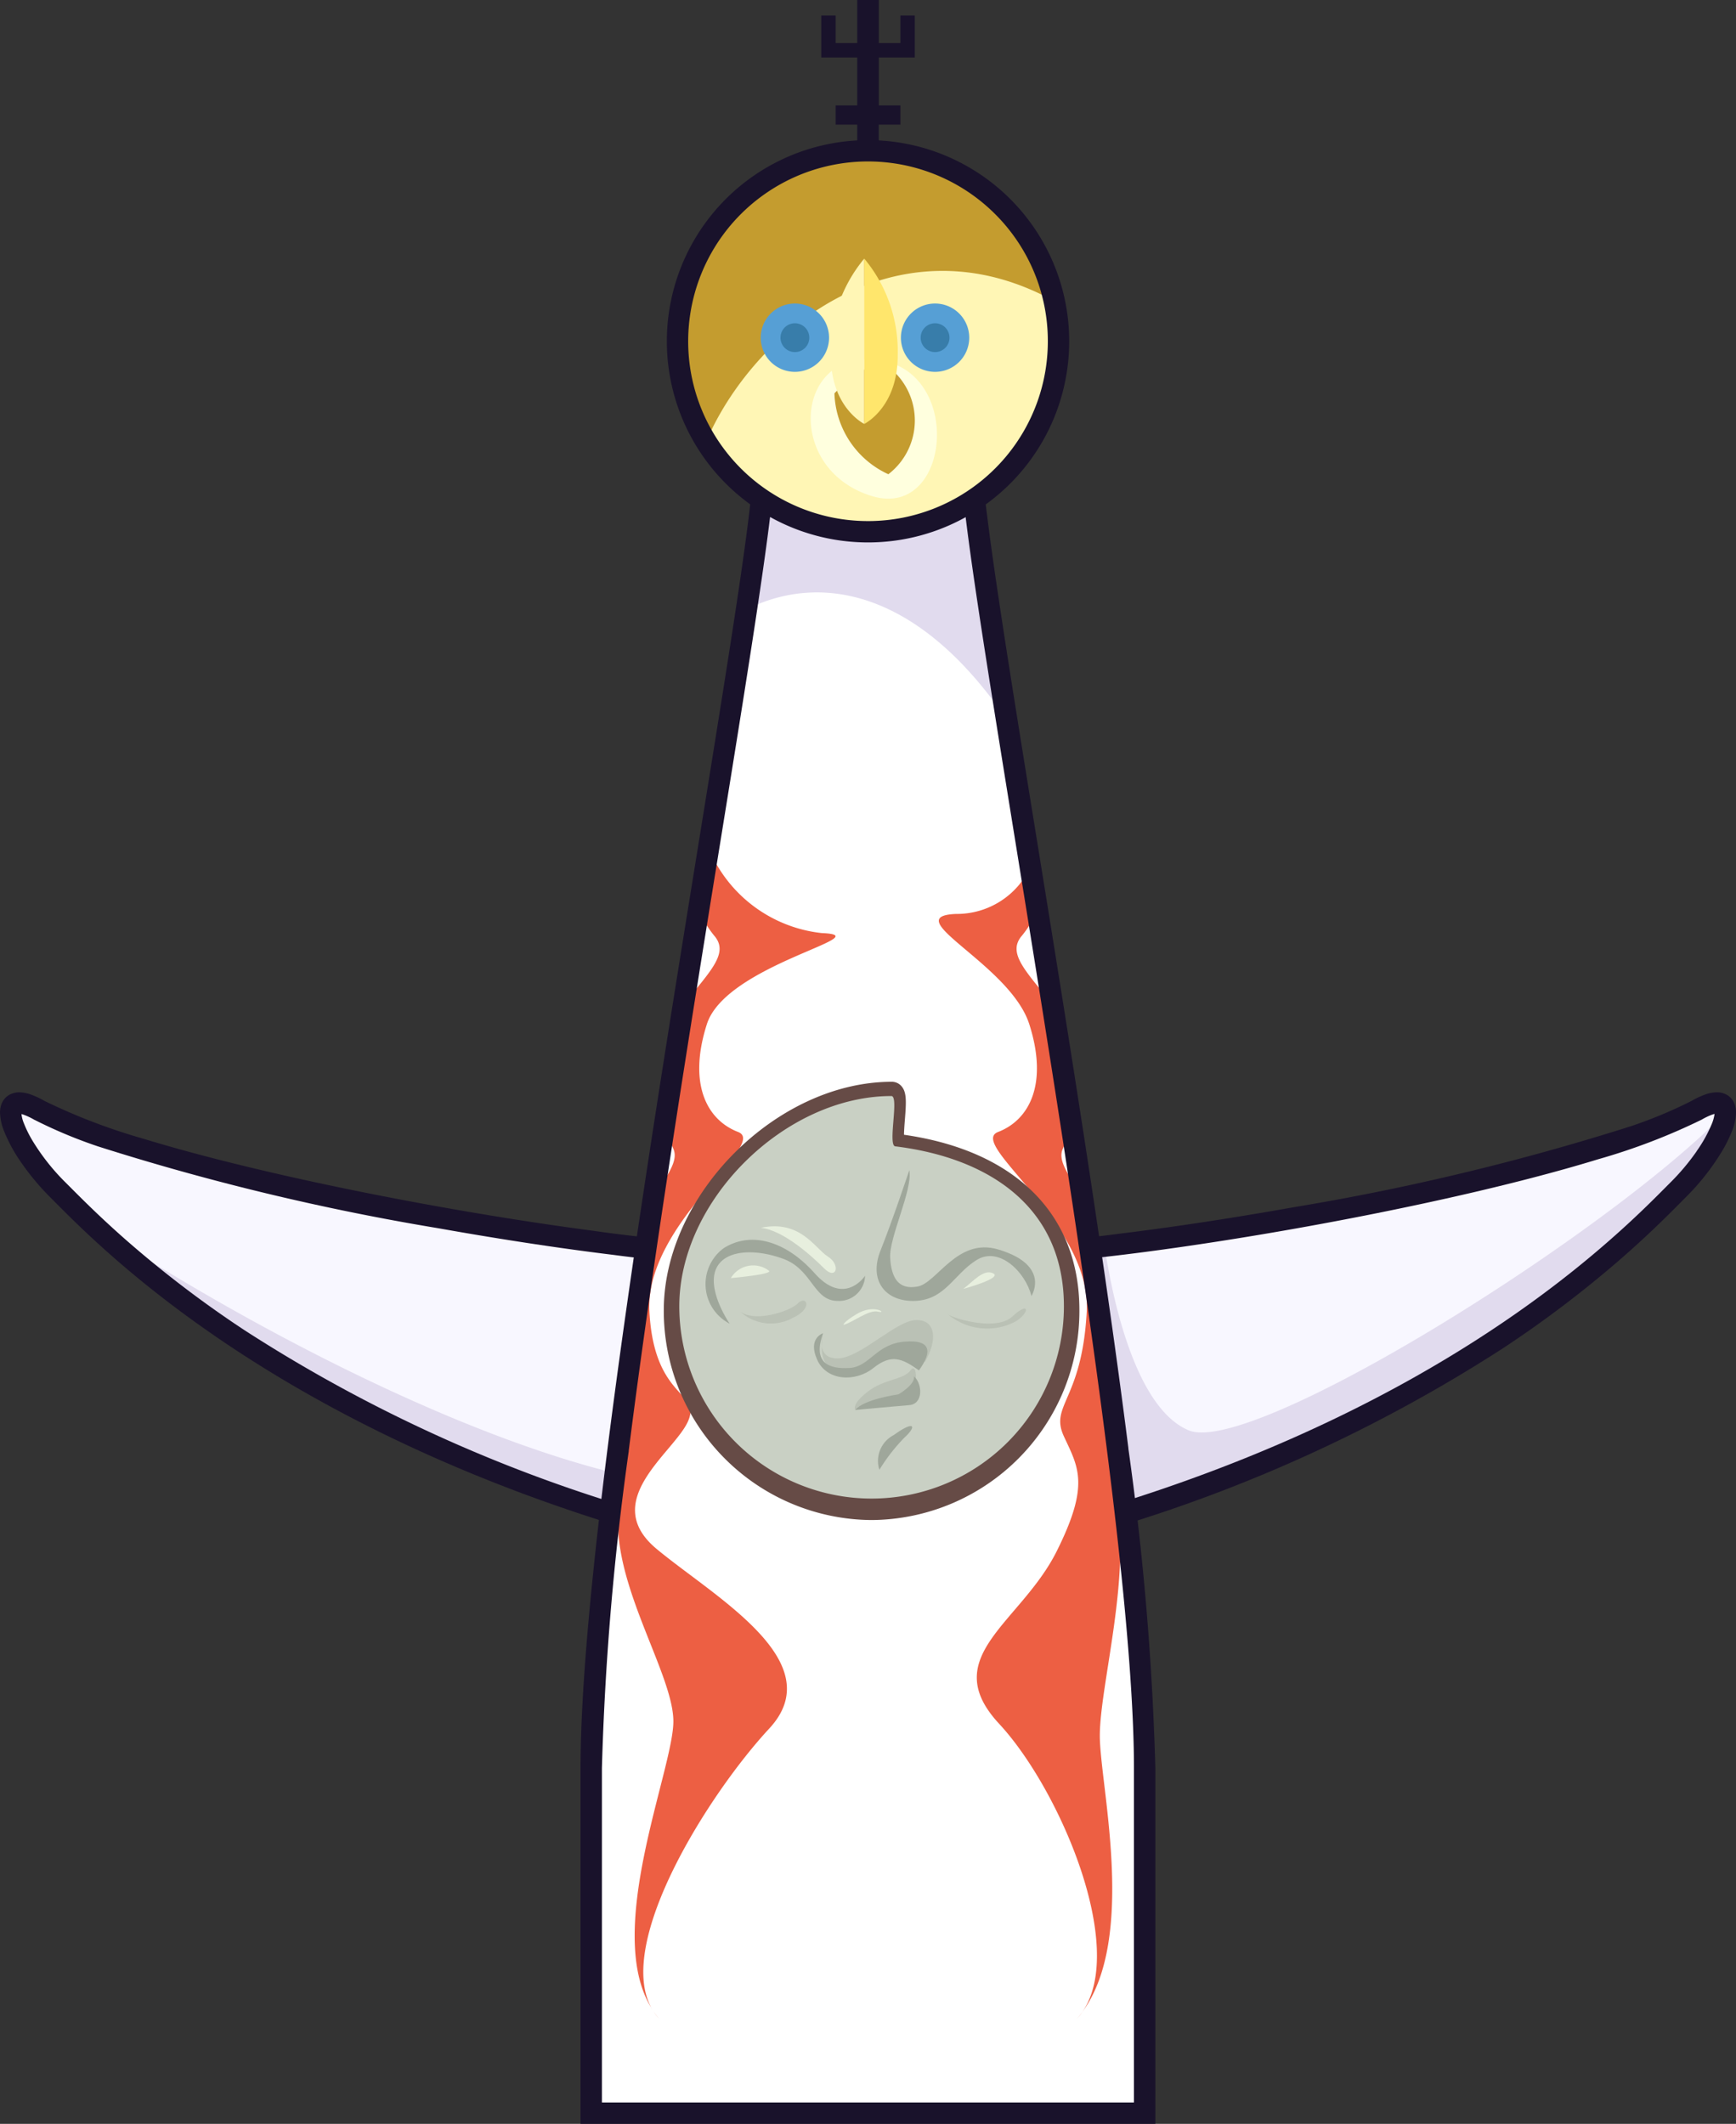 <svg xmlns="http://www.w3.org/2000/svg" xmlns:xlink="http://www.w3.org/1999/xlink" width="116.877" height="143" viewBox="0 0 116.877 143">
  <rect x="0" y="0" width="116.877" height="143" fill="#333333" stroke="none"/>
  <defs>
    <clipPath id="clip-path">
      <rect id="長方形_1622" data-name="長方形 1622" width="116.877" height="143" fill="none"/>
    </clipPath>
  </defs>
  <g id="グループ_573" data-name="グループ 573" transform="translate(0 0)">
    <path id="パス_2723" data-name="パス 2723" d="M200.393,0V2.9h-1.452V1.048h-.968V3.872h2.42V7.1h-1.452V8.389h1.452v7.1h1.452v-7.1H203.3V7.1h-1.452V3.872h2.42V1.048H203.3V2.9h-1.452V0Z" transform="translate(-142.68)" fill="#19122b"/>
    <g id="グループ_572" data-name="グループ 572" transform="translate(0 0)">
      <g id="グループ_571" data-name="グループ 571" clip-path="url(#clip-path)">
        <path id="パス_2724" data-name="パス 2724" d="M179.788,223.43V200.2c0-20.811-11.616-80.342-11.616-87.6H154.137c0,7.259-11.616,66.79-11.616,87.6V223.43Z" transform="translate(-102.715 -81.149)" fill="#f8f7ff"/>
        <path id="パス_2725" data-name="パス 2725" d="M51.708,276.083c-9.2,0-38.477-5.082-47.189-9.68-3.388-1.936-1.936,2.178,1.21,5.325S20.975,287.7,48.078,294.958Z" transform="translate(-1.856 -191.638)" fill="#f8f7ff"/>
        <path id="パス_2726" data-name="パス 2726" d="M63.121,313.672a25.126,25.126,0,0,0-4.212-1.277c-11.313-2.515-25.99-10.231-36.154-16.924,5.321,5,17.471,14.8,39.867,20.8Z" transform="translate(-16.4 -212.947)" fill="#e1dbee"/>
        <path id="パス_2727" data-name="パス 2727" d="M49.852,274.227v-.719a85.521,85.521,0,0,1-9.934-.859c-6.237-.819-13.878-2.158-20.761-3.719-3.441-.781-6.693-1.617-9.482-2.469A40.63,40.63,0,0,1,3,263.912l-.335.636.357-.624a5.814,5.814,0,0,0-.908-.432,2.454,2.454,0,0,0-.818-.162,1.412,1.412,0,0,0-.523.1,1.184,1.184,0,0,0-.361.226,1.22,1.22,0,0,0-.328.511,1.647,1.647,0,0,0-.082.531,3.62,3.62,0,0,0,.276,1.255A10.618,10.618,0,0,0,1.458,268.1a16.663,16.663,0,0,0,1.907,2.28c.78.779,2.146,2.193,4.167,3.968,6.064,5.333,18.063,13.976,38.5,19.449l.746.2,3.94-20.488h-.87v.718l-.706-.135-3.63,18.875.706.136.186-.695A101.2,101.2,0,0,1,16.46,279.346a73.573,73.573,0,0,1-7.98-6.078c-1.98-1.741-3.306-3.111-4.1-3.9a14.675,14.675,0,0,1-2.173-2.751,7.809,7.809,0,0,1-.589-1.177,2.31,2.31,0,0,1-.181-.742.3.3,0,0,1,.006-.07l-.141-.042.121.081.02-.039-.141-.042.121.081-.22-.147.112.24a.275.275,0,0,0,.108-.093l-.22-.147.112.24-.067-.143.031.156.036-.012-.067-.143.031.156h.015a1.1,1.1,0,0,1,.333.077,4.445,4.445,0,0,1,.679.326l.013.008.008,0a32.047,32.047,0,0,0,4.25,1.779,163.844,163.844,0,0,0,22.95,5.521c4.166.742,8.221,1.357,11.745,1.787a77.5,77.5,0,0,0,8.579.676v-.719l-.706-.135Z" transform="translate(0 -189.783)" fill="#19122b"/>
        <path id="パス_2728" data-name="パス 2728" d="M239.98,276.083c9.2,0,38.477-5.082,47.189-9.68,3.388-1.936,1.936,2.178-1.21,5.325S270.713,287.7,243.61,294.958Z" transform="translate(-172.954 -191.638)" fill="#f8f7ff"/>
        <path id="パス_2729" data-name="パス 2729" d="M243.61,296.651c27.1-7.259,39.2-20.086,42.349-23.231,1.872-1.873,3.144-4.088,3.154-5.167-7.974,8.2-31.888,23.17-36.14,21.38-3.705-1.56-5.21-9.405-5.655-12.393a70.071,70.071,0,0,1-7.337.535Z" transform="translate(-172.954 -193.331)" fill="#e1dbee"/>
        <path id="パス_2730" data-name="パス 2730" d="M287.525,264.221a1.218,1.218,0,0,0-.458-.661,1.315,1.315,0,0,0-.772-.231,2.445,2.445,0,0,0-.818.162,5.74,5.74,0,0,0-.887.42h0a30.752,30.752,0,0,1-4.054,1.693,162.568,162.568,0,0,1-22.727,5.463c-4.142.737-8.174,1.348-11.667,1.774a76.309,76.309,0,0,1-8.406.666h-.87l.164.855L240.807,294l.746-.2a102.638,102.638,0,0,0,30.37-13.253,75.031,75.031,0,0,0,8.135-6.2c2.02-1.775,3.387-3.188,4.166-3.968a16.066,16.066,0,0,0,2.39-3.03,9.159,9.159,0,0,0,.7-1.4,3.62,3.62,0,0,0,.276-1.255,1.709,1.709,0,0,0-.063-.471m-2.578,3.061a15.238,15.238,0,0,1-1.74,2.081c-.793.793-2.119,2.164-4.1,3.9-5.863,5.152-17.429,13.512-37.183,18.935l-3.321-17.27c2.327-.065,5.545-.372,9.254-.859,6.286-.826,13.958-2.169,20.892-3.742,3.467-.786,6.749-1.63,9.584-2.5a41.95,41.95,0,0,0,6.927-2.652l.01-.005.012-.006a4.425,4.425,0,0,1,.679-.327,1.63,1.63,0,0,1,.182-.054,2.711,2.711,0,0,1-.174.643,9.248,9.248,0,0,1-1.022,1.847" transform="translate(-170.711 -189.783)" fill="#19122b"/>
        <path id="パス_2731" data-name="パス 2731" d="M179.788,223.43V200.2c0-20.811-11.616-80.342-11.616-87.6H154.137c0,7.259-11.616,66.79-11.616,87.6V223.43Z" transform="translate(-102.715 -81.149)" fill="#f8f7ff"/>
        <path id="パス_2732" data-name="パス 2732" d="M179.788,223.43V200.2c0-20.811-11.616-80.342-11.616-87.6H154.137c0,7.259-11.616,66.79-11.616,87.6V223.43Z" transform="translate(-102.715 -81.149)" fill="#fff"/>
        <path id="パス_2733" data-name="パス 2733" d="M195.152,112.6H181.117a92.985,92.985,0,0,1-1.16,9.581c4.754-2.39,11.409-1.534,17.512,7.408-1.362-8.53-2.317-14.908-2.317-16.989" transform="translate(-129.696 -81.149)" fill="#e1dbee"/>
        <path id="パス_2734" data-name="パス 2734" d="M151.259,282.635c-2.569-4.451,3.9-14.584,7.89-18.881,4.194-4.517-3.711-8.873-7.583-12.1s1.129-6.453,2.1-8.551-2.259-1.452-2.581-7.421,8.066-11.293,5.969-12.1-3.388-3.227-2.1-7.26,11.777-5.969,7.744-6.13a9.337,9.337,0,0,1-7.628-5.717q-.327,2.023-.666,4.125a6.781,6.781,0,0,0,1.034,1.754c1.034,1.182-.232,2.364-2.063,4.661-.416,2.616-.835,5.278-1.248,7.952a11.188,11.188,0,0,0,.568,1.746c.365.82-.4,1.744-1.346,3.354-.72,4.79-1.4,9.549-2,14.086a19.419,19.419,0,0,1-.2,6.114c-1.129,5,3.549,11.616,3.549,15,0,3.248-4.738,14.2-1.436,19.365" transform="translate(-107.363 -147.366)" fill="#ed5f43"/>
        <path id="パス_2735" data-name="パス 2735" d="M235.992,231.293c-.936-1.595-1.7-2.514-1.333-3.33a11.091,11.091,0,0,0,.562-1.72c-.415-2.689-.836-5.364-1.255-7.994-1.824-2.286-3.081-3.465-2.05-4.645a6.755,6.755,0,0,0,1.027-1.736q-.235-1.458-.465-2.883a5.455,5.455,0,0,1-5.006,3.167c-4.034.162,3.638,3.388,4.928,7.421s0,6.454-2.1,7.26,6.292,6.131,5.969,12.1-2.508,6.292-1.54,8.389,1.77,3.236-.484,7.744c-2.42,4.84-8.066,7.1-3.872,11.616,4.051,4.363,8.634,15.044,5.6,19.4,3.69-5.026,1.176-15.308,1.176-18.6,0-3.388,2.186-10.97,1.056-15.972a19.319,19.319,0,0,1-.205-6.068c-.6-4.558-1.288-9.342-2.011-14.156" transform="translate(-163.104 -150.616)" fill="#ed5f43"/>
        <path id="パス_2736" data-name="パス 2736" d="M176.83,176.807c-1.636-12.95-4.087-28.133-6.129-40.76-1.021-6.312-1.939-11.986-2.6-16.416-.331-2.214-.6-4.118-.782-5.631a31.9,31.9,0,0,1-.282-3.258v-.719H151.562v.719c0,.408-.043,1.052-.127,1.879-.314,3.111-1.191,8.822-2.328,15.913-1.7,10.641-3.993,24.411-5.857,37.355-.932,6.473-1.757,12.739-2.35,18.309s-.954,10.442-.955,14.146v23.95h38.7v-23.95a191.708,191.708,0,0,0-1.82-21.537m-33.637.18c1.631-12.913,4.08-28.085,6.122-40.71,1.021-6.312,1.94-11.989,2.6-16.432.332-2.222.6-4.136.787-5.672.134-1.11.226-2.014.267-2.712h12.65c.022.376.058.806.108,1.3.323,3.189,1.2,8.894,2.338,16,1.705,10.647,3.993,24.409,5.853,37.333.93,6.461,1.754,12.713,2.344,18.256s.947,10.381.947,13.994v22.512H141.384V198.344a190.526,190.526,0,0,1,1.809-21.357" transform="translate(-100.86 -79.294)" fill="#19122b"/>
        <path id="パス_2737" data-name="パス 2737" d="M157.165,484.319c.023.04.048.079.072.117-.026-.038-.047-.078-.072-.117" transform="translate(-113.269 -349.05)" fill="#ed5f43"/>
        <path id="パス_2738" data-name="パス 2738" d="M157.424,484.739c.013.019.023.039.036.057l-.036-.057" transform="translate(-113.456 -349.353)" fill="#ed5f43"/>
        <path id="パス_2739" data-name="パス 2739" d="M157.554,484.945a3.589,3.589,0,0,0,.36.466,5.5,5.5,0,0,1-.36-.466" transform="translate(-113.55 -349.501)" fill="#ed5f43"/>
        <path id="パス_2740" data-name="パス 2740" d="M260.015,485.034c-.111.151-.227.3-.349.44a4.04,4.04,0,0,0,.349-.44" transform="translate(-187.142 -349.566)" fill="#ed5f43"/>
        <path id="パス_2741" data-name="パス 2741" d="M176.141,36.349a12.826,12.826,0,1,1-12.826,12.826,12.826,12.826,0,0,1,12.826-12.826" transform="translate(-117.702 -26.197)" fill="#fff6b5"/>
        <path id="パス_2742" data-name="パス 2742" d="M189.041,46.973a12.569,12.569,0,1,0-23.013,9.337c3.316-7.354,12.68-14.786,23.013-9.337" transform="translate(-118.364 -26.858)" fill="#c49c2f"/>
        <path id="パス_2743" data-name="パス 2743" d="M187.112,47.32h-.719a12.107,12.107,0,1,1-3.546-8.561,12.066,12.066,0,0,1,3.546,8.561h1.438a13.544,13.544,0,1,0-13.545,13.545A13.544,13.544,0,0,0,187.831,47.32Z" transform="translate(-115.847 -24.342)" fill="#19122b"/>
        <path id="パス_2744" data-name="パス 2744" d="M199.048,86.636c-4.765.17-5.082,7.5.484,9.2s6.292-9.438-.484-9.2" transform="translate(-140.836 -62.436)" fill="#ffffde"/>
        <path id="パス_2745" data-name="パス 2745" d="M185.679,73.173a2.3,2.3,0,1,1-2.3,2.3,2.3,2.3,0,0,1,2.3-2.3" transform="translate(-132.163 -52.736)" fill="#569fd5"/>
        <path id="パス_2746" data-name="パス 2746" d="M219.471,73.173a2.3,2.3,0,1,1-2.3,2.3,2.3,2.3,0,0,1,2.3-2.3" transform="translate(-156.517 -52.736)" fill="#569fd5"/>
        <path id="パス_2747" data-name="パス 2747" d="M189.11,77.932a.97.97,0,1,1-.97.97.97.97,0,0,1,.97-.97" transform="translate(-135.593 -56.166)" fill="#387daa"/>
        <path id="パス_2748" data-name="パス 2748" d="M222.9,77.931a.97.97,0,1,1-.97.97.97.97,0,0,1,.97-.97" transform="translate(-159.946 -56.165)" fill="#387daa"/>
        <path id="パス_2749" data-name="パス 2749" d="M201.143,89.916a6.211,6.211,0,0,0,3.629,5.444,4.56,4.56,0,0,0,.121-7.138c-1.331-.968-3.751,1.694-3.751,1.694" transform="translate(-144.964 -63.429)" fill="#c49c2f"/>
        <path id="パス_2750" data-name="パス 2750" d="M200.276,68.876a9.737,9.737,0,0,1,2.251-6.534V73.473s-2.251-1.088-2.251-4.6" transform="translate(-144.34 -44.93)" fill="#fff6b5"/>
        <path id="パス_2751" data-name="パス 2751" d="M210.586,68.876a9.737,9.737,0,0,0-2.251-6.534V73.473s2.251-1.088,2.251-4.6" transform="translate(-150.148 -44.93)" fill="#ffe66c"/>
        <path id="パス_2752" data-name="パス 2752" d="M174,290.294a14.077,14.077,0,0,1-13.991-14.129c0-7.761,7.605-15.379,15.353-15.379a.855.855,0,0,1,.637.283c.371.407.339,1.057.242,2.267-.023.291-.057.719-.06,1.017,7.513,1.078,11.809,5.362,11.809,11.811A14.077,14.077,0,0,1,174,290.294" transform="translate(-115.319 -187.949)" fill="#664b46"/>
        <path id="パス_2753" data-name="パス 2753" d="M189.642,278.381a12.947,12.947,0,0,1-25.894,0c0-7.151,7.127-14.156,14.278-14.156.539,0-.26,3.323.262,3.387,6.4.785,11.354,4.158,11.354,10.769" transform="translate(-118.014 -190.428)" fill="#c9d0c4"/>
        <path id="パス_2754" data-name="パス 2754" d="M171.67,304.527a3,3,0,0,1-.4-5.082c1.775-1.129,4.114-.564,6.131,1.695s3.388.161,3.388.161a1.748,1.748,0,0,1-1.855,1.693c-1.614,0-1.694-2.1-3.63-2.823s-4.114-.645-4.6.807.968,3.549.968,3.549" transform="translate(-122.547 -215.404)" fill="#9fa79b"/>
        <path id="パス_2755" data-name="パス 2755" d="M213.528,282.129c.242,1.291-1.371,4.518-1.291,5.889s.564,2.178,1.855,1.935,2.662-3.307,5.4-2.5,2.742,2.259,2.258,3.146c-.4-1.614-2.178-3.388-3.711-2.42s-2.1,2.662-4.114,2.742-3.146-1.372-2.339-3.388,1.936-5.4,1.936-5.4" transform="translate(-152.306 -203.331)" fill="#9fa79b"/>
        <path id="パス_2756" data-name="パス 2756" d="M211.781,346.733a1.958,1.958,0,0,1,.968-2.34c1.452-1.048,1.533-.564.726.162a12.2,12.2,0,0,0-1.694,2.178" transform="translate(-152.576 -247.769)" fill="#9fa79b"/>
        <path id="パス_2757" data-name="パス 2757" d="M198.144,319.117s-.565,1.694.968,1.694,3.952-2.582,5.324-2.582,1.371,1.452.564,2.823c-.645-.806-1.048-1.452-2.339-.645s-.807,1.049-2.339,1.21-2.581-.08-2.178-2.5" transform="translate(-142.73 -229.349)" fill="#bac1b5"/>
        <path id="パス_2758" data-name="パス 2758" d="M178.478,314.289c.968.726,3.307,0,3.872-.564s1.049.323-.323.968a3.045,3.045,0,0,1-3.549-.4" transform="translate(-128.63 -225.972)" fill="#bac1b5"/>
        <path id="パス_2759" data-name="パス 2759" d="M228.444,315.838c.242.242,3.226,1.21,4.356.161s1.21-.322.242.323a4.107,4.107,0,0,1-4.6-.484" transform="translate(-164.64 -227.36)" fill="#bac1b5"/>
        <path id="パス_2760" data-name="パス 2760" d="M207.062,332.513l-.968.161s-.323-.323.807-1.21,2.42-.807,2.9-1.452.484,1.211,0,1.533a19.349,19.349,0,0,1-2.742.968" transform="translate(-148.502 -237.744)" fill="#bac1b5"/>
        <path id="パス_2761" data-name="パス 2761" d="M196.824,321.407c-.726,2.017.4,2.42,1.775,2.34s1.775-1.614,3.711-1.774,1.775.806.968,1.935c-1.129-.806-1.855-1.129-3.066-.161s-3.146.887-3.791-.564.4-1.775.4-1.775" transform="translate(-141.409 -231.639)" fill="#9fa79b"/>
        <path id="パス_2762" data-name="パス 2762" d="M206.2,334.065c.565-.726,2.9-1.048,2.9-1.048s1.129-.646,1.049-1.21c.565.483.645,1.855-.323,1.936s-3.63.323-3.63.323" transform="translate(-148.612 -239.134)" fill="#9fa79b"/>
        <path id="パス_2763" data-name="パス 2763" d="M183.392,295.728c1.533.161,3.468,1.936,4.275,2.743s1.129-.242.242-.806-1.855-2.5-4.517-1.936" transform="translate(-132.171 -213.059)" fill="#e7efde"/>
        <path id="パス_2764" data-name="パス 2764" d="M176.171,305.9a1.75,1.75,0,0,1,2.582-.484c.161.242-2.582.484-2.582.484" transform="translate(-126.967 -219.844)" fill="#e7efde"/>
        <path id="パス_2765" data-name="パス 2765" d="M232.2,307.839c.645-.484,1.371-1.372,2.017-1.048s-2.017,1.048-2.017,1.048" transform="translate(-167.348 -221.055)" fill="#e7efde"/>
        <path id="パス_2766" data-name="パス 2766" d="M203.32,316.663c.645-.161,1.694-1.048,2.339-.887s-.242-.564-1.452.161c-.923.554-.887.726-.887.726" transform="translate(-146.533 -227.46)" fill="#e7efde"/>
      </g>
    </g>
  </g>
</svg>
